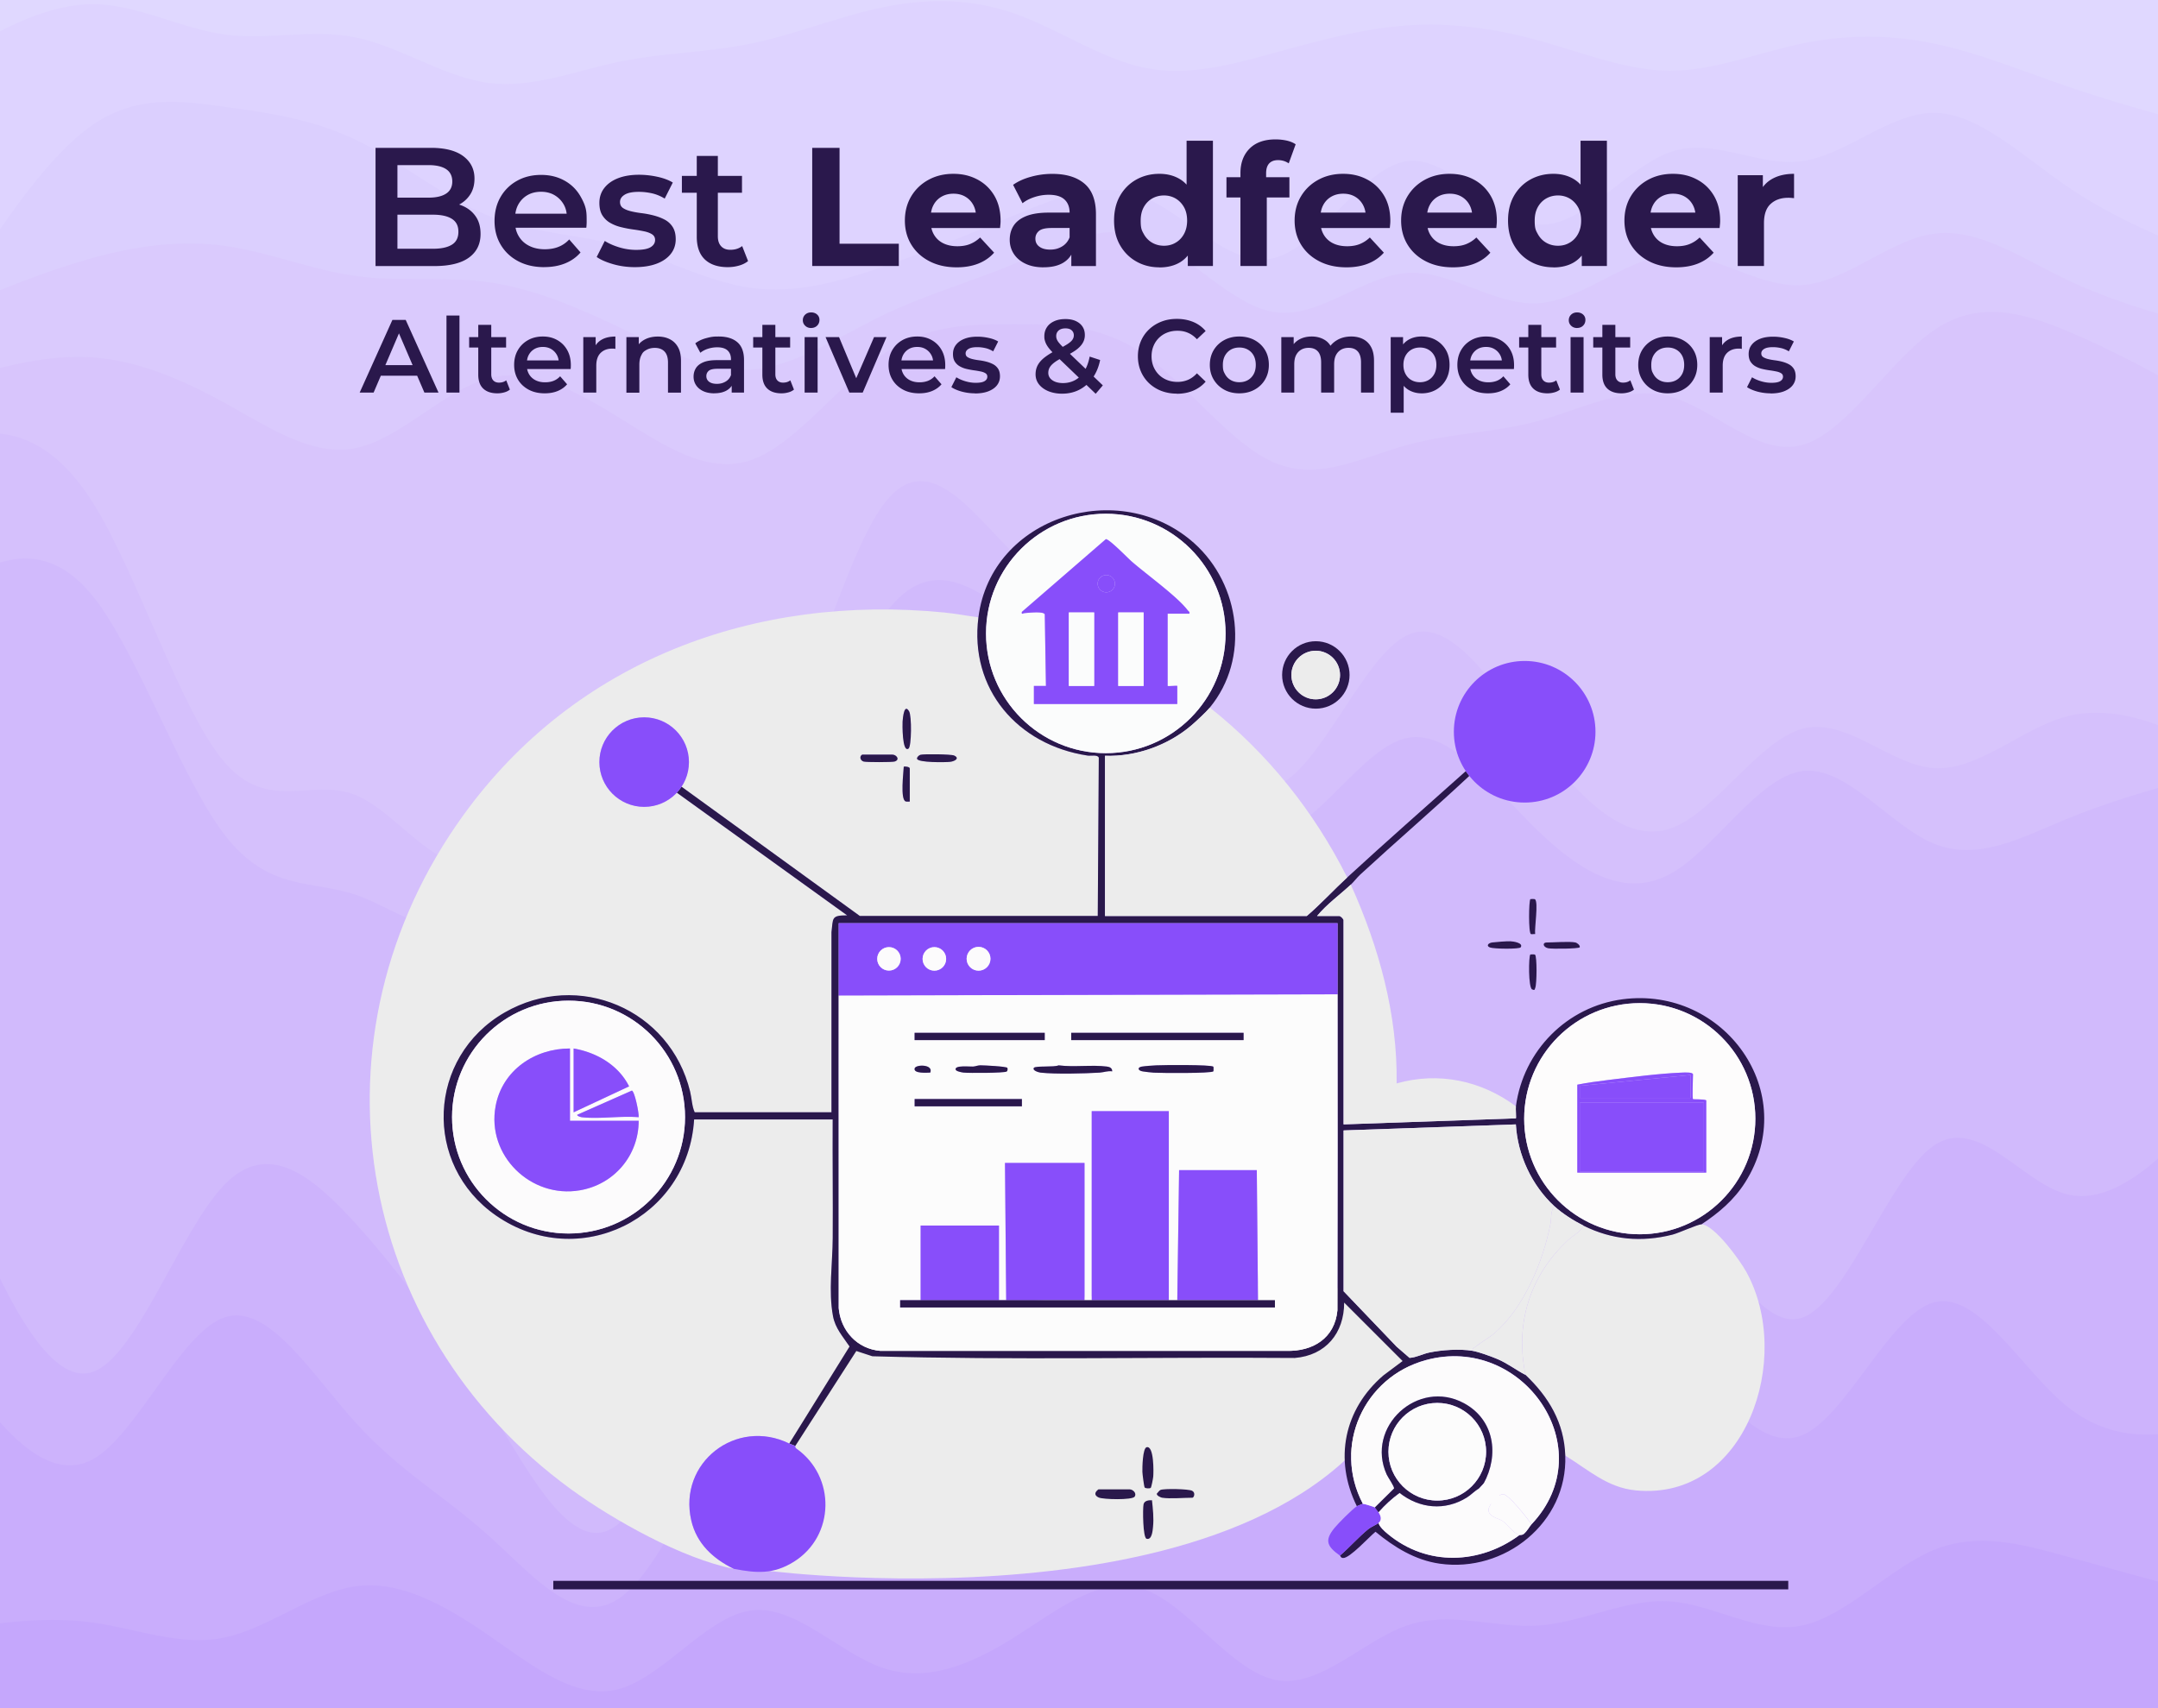 <svg xmlns="http://www.w3.org/2000/svg" viewBox="0 0 480 380"><rect x="0" y="0" width="480" height="380" fill="#333333" stroke="none"/><defs><style>.cls-1{fill:#fcfcfc}.cls-6{fill:#ececec;mix-blend-mode:multiply}.cls-8{fill:#884efa}.cls-11{fill:#2a184c}.cls-13{fill:#fbfcfc}.cls-17{fill:#fcfbfc}</style></defs><g style="isolation:isolate"><g id="Layer_1" data-name="Layer 1"><path d="m-8.66 13.02 4.86-2.69c4.92-2.69 14.64-8.06 24.43-8.06s19.51 5.37 29.29 6.72c9.78 1.34 19.51-1.34 29.29.67 9.78 2.02 19.51 8.73 29.29 10.08 9.78 1.34 19.51-2.69 29.29-4.7 9.78-2.02 19.51-2.02 29.29-4.03 9.78-2.02 19.51-6.05 29.29-8.06 9.78-2.02 19.51-2.02 29.18 1.34s19.29 10.08 28.96 12.09c9.67 2.02 19.4-.67 29.18-3.36s19.51-5.37 29.29-6.05c9.78-.67 19.51.67 29.29 3.36s19.51 6.72 29.29 6.72 19.51-4.03 29.29-6.05 19.51-2.02 29.29 0 19.51 6.05 29.29 9.4c9.78 3.36 19.51 6.05 24.42 7.39l4.86 1.34v-40.97H-8.66z" style="fill:#e0d8ff"/><path d="m-8.66 65.41 4.86-7.39c4.92-7.39 14.64-22.17 24.42-28.88 9.78-6.72 19.51-5.37 29.29-4.03S69.42 27.8 79.2 32.5s19.51 12.76 29.29 16.79 19.51 4.03 29.29 6.72 19.51 8.06 29.29 9.4 19.51-1.34 29.29-4.7 19.51-7.39 29.18-11.42 19.29-8.06 28.96-4.03 19.4 16.12 29.18 13.43 19.51-20.15 29.29-21.49 19.51 13.43 29.29 14.11c9.78.67 19.51-12.76 29.29-16.12s19.51 3.36 29.29 2.02 19.51-10.75 29.29-10.75 19.51 9.4 29.29 16.12 19.51 10.75 24.42 12.76l4.86 2.02V27.81l-4.86-1.34c-4.92-1.34-14.64-4.03-24.42-7.39s-19.51-7.39-29.29-9.4c-9.78-2.02-19.51-2.02-29.29 0s-19.51 6.05-29.29 6.05-19.51-4.03-29.29-6.72-19.51-4.03-29.29-3.36-19.51 3.36-29.29 6.05-19.51 5.37-29.18 3.36-19.29-8.73-28.96-12.09-19.4-3.36-29.18-1.34-19.51 6.05-29.29 8.06c-9.78 2.02-19.51 2.02-29.29 4.03-9.78 2.02-19.51 6.05-29.29 4.7-9.78-1.34-19.51-8.06-29.29-10.08s-19.51.67-29.29-.67C40.13 6.3 30.41.93 20.63.93S1.12 6.3-3.8 8.99l-4.86 2.69z" style="fill:#ded3ff"/><path d="m-8.66 69.44 4.86-2.02c4.92-2.02 14.64-6.05 24.42-8.73C30.4 56 40.13 54.66 49.91 56s19.51 5.37 29.29 6.72c9.78 1.34 19.51 0 29.29 1.34s19.51 5.37 29.29 10.08c9.78 4.7 19.51 10.08 29.29 9.4s19.51-7.39 29.29-12.09 19.51-7.39 29.18-11.42 19.29-9.4 28.96-6.05c9.67 3.36 19.4 15.45 29.18 16.79s19.51-8.06 29.29-8.73 19.51 7.39 29.29 6.72 19.51-10.08 29.29-10.75 19.51 7.39 29.29 6.72 19.51-10.08 29.29-11.42 19.51 5.37 29.29 10.08c9.78 4.7 19.51 7.39 24.42 8.73l4.86 1.34V56l-4.86-2.02c-4.92-2.02-14.64-6.05-24.42-12.76-9.78-6.72-19.51-16.12-29.29-16.12s-19.51 9.4-29.29 10.75c-9.78 1.34-19.51-5.37-29.29-2.02-9.78 3.36-19.51 16.79-29.29 16.12s-19.51-15.45-29.29-14.11-19.51 18.81-29.29 21.49-19.51-9.4-29.18-13.43-19.29 0-28.96 4.03-19.4 8.06-29.18 11.42-19.51 6.05-29.29 4.7-19.51-6.72-29.29-9.4c-9.78-2.69-19.51-2.69-29.29-6.72S88.98 35.84 79.2 31.14s-19.51-6.05-29.29-7.39-19.51-2.69-29.29 4.03C10.84 34.51 1.12 49.29-3.8 56.67l-4.86 7.39v5.37Z" style="fill:#dbcffe"/><path d="m-8.66 85.56 4.86-1.34c4.92-1.34 14.64-4.03 24.42-3.36s19.51 4.7 29.29 10.08c9.78 5.37 19.51 12.09 29.29 10.08 9.78-2.02 19.51-12.76 29.29-15.45s19.51 2.69 29.29 8.73c9.78 6.05 19.51 12.76 29.29 9.4s19.51-16.79 29.29-23.51 19.51-6.72 29.18-6.72 19.29 0 28.96 6.72 19.4 20.15 29.18 24.18 19.51-1.34 29.29-4.03 19.51-2.69 29.29-5.37c9.78-2.69 19.51-8.06 29.29-5.37s19.51 13.43 29.29 10.75 19.51-18.81 29.29-25.52c9.78-6.72 19.51-4.03 29.29 0s19.51 9.4 24.42 12.09l4.86 2.69V72.15l-4.86-1.34c-4.92-1.34-14.64-4.03-24.42-8.73S439.91 50.66 430.13 52s-19.51 10.75-29.29 11.42-19.51-7.39-29.29-6.72-19.51 10.08-29.29 10.75-19.51-7.39-29.29-6.72-19.51 10.08-29.29 8.73c-9.78-1.34-19.51-13.43-29.18-16.79s-19.29 2.02-28.96 6.05-19.4 6.72-29.18 11.42-19.51 11.42-29.29 12.09-19.51-4.7-29.29-9.4-19.51-8.73-29.29-10.08c-9.78-1.34-19.51 0-29.29-1.34s-19.51-5.37-29.29-6.72c-9.78-1.34-19.51 0-29.29 2.69S1.11 64.1-3.8 66.11l-4.86 2.02v17.46Z" style="fill:#dacafd"/><path d="M-8.66 97.65h4.86c4.92 0 14.64 0 24.42 15.45s19.51 46.35 29.29 57.76 19.51 3.36 29.29 7.39 19.51 20.15 29.29 14.11 19.51-34.26 29.29-34.93 19.51 26.2 29.29 18.81 19.51-49.03 29.29-62.47c9.78-13.43 19.51 1.34 29.18 10.75 9.67 9.4 19.29 13.43 28.96 24.85s19.4 30.23 29.18 26.87 19.51-28.88 29.29-33.58 19.51 11.42 29.29 24.18 19.51 22.17 29.29 18.81 19.51-19.48 29.29-22.17 19.51 8.06 29.29 8.73 19.51-8.73 29.29-11.42 19.51 1.34 24.42 3.36l4.86 2.02V88.26l-4.86-2.69c-4.92-2.69-14.64-8.06-24.42-12.09s-19.51-6.72-29.29 0S410.62 96.32 400.84 99c-9.78 2.69-19.51-8.06-29.29-10.75s-19.51 2.69-29.29 5.37-19.51 2.69-29.29 5.37c-9.78 2.69-19.51 8.06-29.29 4.03s-19.51-17.46-29.18-24.18-19.29-6.72-28.96-6.72-19.4 0-29.18 6.72-19.51 20.15-29.29 23.51-19.51-3.36-29.29-9.4c-9.78-6.05-19.51-11.42-29.29-8.73S88.98 97.65 79.2 99.67s-19.51-4.7-29.29-10.08-19.51-9.4-29.29-10.08c-9.78-.67-19.51 2.02-24.42 3.36l-4.86 1.34v13.43Z" style="fill:#d8c5fc"/><path d="m-8.66 129.89 4.86-2.02c4.92-2.02 14.64-6.05 24.42 6.05 9.78 12.09 19.51 40.3 29.29 53.06s19.51 10.08 29.29 13.43c9.78 3.36 19.51 12.76 29.29 2.69 9.78-10.08 19.51-39.63 29.29-39.63s19.51 29.55 29.29 26.87 19.51-37.61 29.29-51.72 19.51-7.39 29.18 0 19.29 15.45 28.96 26.2 19.4 24.18 29.18 22.17c9.78-2.02 19.51-19.48 29.29-21.49 9.78-2.02 19.51 11.42 29.29 20.82s19.51 14.78 29.29 9.4c9.78-5.37 19.51-21.49 29.29-22.84 9.78-1.34 19.51 12.09 29.29 16.12s19.51-1.34 29.29-5.37 19.51-6.72 24.42-8.06l4.86-1.34v-9.4l-4.86-2.02c-4.92-2.02-14.64-6.05-24.42-3.36s-19.51 12.09-29.29 11.42-19.51-11.42-29.29-8.73-19.51 18.81-29.29 22.17-19.51-6.05-29.29-18.81-19.51-28.88-29.29-24.18-19.51 30.23-29.29 33.58c-9.78 3.36-19.51-15.45-29.18-26.87s-19.29-15.45-28.96-24.85-19.4-24.18-29.18-10.75-19.51 55.08-29.29 62.47-19.51-19.48-29.29-18.81-19.51 28.88-29.29 34.93-19.51-10.08-29.29-14.11-19.51 4.03-29.29-7.39-19.51-42.32-29.29-57.76C10.84 96.31 1.11 96.31-3.8 96.31h-4.86z" style="fill:#d5c0fc"/><path d="m-8.66 266.91 4.86 10.75c4.92 10.75 14.64 32.24 24.42 28.88s19.51-31.57 29.29-41.64c9.78-10.08 19.51-2.02 29.29 8.73s19.51 24.18 29.29 40.3 19.51 34.93 29.29 26.2 19.51-45 29.29-65.82 19.51-26.2 29.29-29.55c9.78-3.36 19.51-4.7 29.18 2.69s19.29 23.51 28.96 31.57 19.4 8.06 29.18 3.36 19.51-14.11 29.29-19.48 19.51-6.72 29.29-7.39 19.51-.67 29.29 10.08 19.51 32.24 29.29 28.88 19.51-31.57 29.29-38.29 19.51 8.06 29.29 10.75 19.51-6.72 24.42-11.42l4.86-4.7V172.9l-4.86 1.34c-4.92 1.34-14.64 4.03-24.42 8.06s-19.51 9.4-29.29 5.37-19.51-17.46-29.29-16.12-19.51 17.46-29.29 22.84c-9.78 5.37-19.51 0-29.29-9.4s-19.51-22.84-29.29-20.82-19.51 19.48-29.29 21.49c-9.78 2.02-19.51-11.42-29.18-22.17s-19.29-18.81-28.96-26.2-19.4-14.11-29.18 0-19.51 49.03-29.29 51.72-19.51-26.87-29.29-26.87-19.51 29.55-29.29 39.63-19.51.67-29.29-2.69-19.51-.67-29.29-13.43-19.51-40.97-29.29-53.06-19.51-8.06-24.42-6.05l-4.86 2.02v138.36Z" style="fill:#d1bafc"/><path d="m-8.66 307.21 4.86 6.05c4.92 6.05 14.64 18.14 24.42 12.76 9.78-5.37 19.51-28.21 29.29-31.57s19.51 12.76 29.29 23.51 19.51 16.12 29.29 24.85 19.51 20.82 29.29 14.11c9.78-6.72 19.51-32.24 29.29-48.36s19.51-22.84 29.29-28.21 19.51-9.4 29.18 0 19.29 32.24 28.96 38.29 19.4-4.7 29.18-11.42 19.51-9.4 29.29-14.78c9.78-5.37 19.51-13.43 29.29-13.43s19.51 8.06 29.29 19.48 19.51 26.2 29.29 22.17 19.51-26.87 29.29-29.55 19.51 14.78 29.29 22.84 19.51 6.72 24.42 6.05l4.86-.67v-69.85l-4.86 4.7c-4.92 4.7-14.64 14.11-24.42 11.42s-19.51-17.46-29.29-10.75c-9.78 6.72-19.51 34.93-29.29 38.29s-19.51-18.14-29.29-28.88c-9.78-10.75-19.51-10.75-29.29-10.08s-19.51 2.02-29.29 7.39-19.51 14.78-29.29 19.48-19.51 4.7-29.18-3.36-19.29-24.18-28.96-31.57-19.4-6.05-29.18-2.69-19.51 8.73-29.29 29.55-19.51 57.09-29.29 65.82-19.51-10.08-29.29-26.2-19.51-29.55-29.29-40.3-19.51-18.81-29.29-8.73-19.51 38.29-29.29 41.64c-9.78 3.36-19.51-18.14-24.42-28.88l-4.86-10.75v41.64Z" style="fill:#cdb3fc"/><path d="m-8.66 363.63 4.86-.67c4.92-.67 14.64-2.02 24.42-.67 9.78 1.34 19.51 5.37 29.29 3.36s19.51-10.08 29.29-11.42 19.51 4.03 29.29 10.75 19.51 14.78 29.29 12.09 19.51-16.12 29.29-17.46 19.51 9.4 29.29 12.76 19.51-.67 29.18-6.72 19.29-14.11 28.96-10.75 19.4 18.14 29.18 20.15c9.78 2.02 19.51-8.73 29.29-12.09s19.51.67 29.29 0 19.51-6.05 29.29-5.37c9.78.67 19.51 7.39 29.29 5.37s19.51-12.76 29.29-16.79 19.51-1.34 29.29 1.34 19.51 5.37 24.42 6.72l4.86 1.34v-37.61l-4.86.67c-4.92.67-14.64 2.02-24.42-6.05-9.78-8.06-19.51-25.52-29.29-22.84s-19.51 25.52-29.29 29.55-19.51-10.75-29.29-22.17-19.51-19.48-29.29-19.48-19.51 8.06-29.29 13.43-19.51 8.06-29.29 14.78-19.51 17.46-29.18 11.42-19.29-28.88-28.96-38.29c-9.67-9.4-19.4-5.37-29.18 0s-19.51 12.09-29.29 28.21-19.51 41.64-29.29 48.36-19.51-5.37-29.29-14.11c-9.78-8.73-19.51-14.11-29.29-24.85-9.78-10.75-19.51-26.87-29.29-23.51s-19.51 26.2-29.29 31.57-19.51-6.72-24.42-12.76l-4.86-6.05v57.76Z" style="fill:#c9adfc"/><path d="M-8.66 391.84h497.32v-37.61l-4.86-1.34c-4.92-1.34-14.64-4.03-24.42-6.72s-19.51-5.37-29.29-1.34-19.51 14.78-29.29 16.79c-9.78 2.02-19.51-4.7-29.29-5.37s-19.51 4.7-29.29 5.37-19.51-3.36-29.29 0-19.51 14.11-29.29 12.09-19.51-16.79-29.18-20.15-19.29 4.7-28.96 10.75-19.4 10.08-29.18 6.72-19.51-14.11-29.29-12.76c-9.78 1.34-19.51 14.78-29.29 17.46-9.78 2.69-19.51-5.37-29.29-12.09s-19.51-12.09-29.29-10.75-19.51 9.4-29.29 11.42-19.51-2.02-29.29-3.36-19.51 0-24.42.67l-4.86.67v29.55Z" style="fill:#c5a7fc"/><path d="M171.36 349.5s119.29 15.04 142.08-45.56l-18.01-19.64s-96.29 7.54-100.38 7.54-21.34 33.19-21.34 33.19l-2.35 24.46Z" class="cls-6"/><path d="M217.64 137.32c-2.04 16.01 8.73 28.43 24.29 30.78.73.11 2.24-.25 2.48.47l-.23 35.2h-52.93l-39.65-28.75c2.94-4.45 1.85-10.43-2.48-13.56s-10.35-2.29-13.66 1.9-2.73 10.24 1.32 13.72c4.04 3.48 10.12 3.16 13.77-.73l37.88 27.29c-3.6 0-3.1.63-3.48 3.75v40.06h-30.42c-.61-1.29-.66-3.09-1.02-4.61-4.44-18.32-24.87-27.04-41.27-17.58-17.19 9.91-18.26 33.86-1.88 45.18 18.36 12.7 42.69.62 44.04-21.39h30.82c-.05 8.8.07 17.6.01 26.41-.03 5.59-.98 11.78.06 17.34.51 2.75 2.2 4.53 3.68 6.76l-13.4 21.58c-11.79-5.81-24.77 4.25-21.8 17.11 1.19 5.14 4.88 8.54 9.47 10.76-11.43-2.23-26.83-10.86-36.27-17.73-48.5-35.35-59.27-101.04-23.87-149.98 24.95-34.5 64.92-49.17 106.91-45.04 2.55.25 5.1.75 7.64 1.07Zm-15.55 29.21c.66-.47.73-7.26.12-8.29-1.09-1.84-1.38 1.37-1.45 2.26-.04.51-.11 7.06 1.33 6.03m-10.31 1.34c-.71.43-.4 1.34.32 1.55.56.16 6.31.16 6.86 0 1.32-.4.45-1.55-.48-1.55zm12.92.05c-.3.09-.8.54-.73.88.21.89 6.33.8 7.37.68s2.22-.81.86-1.41c-.64-.29-6.78-.37-7.51-.15Zm-2.34 10.4v-7.37c0-.35-.99-.49-1.34-.4-.05 1.31-.82 7.31.43 7.74.27.09.62 0 .91.03M378.45 272.37c2.9.13 8.57 8.02 9.96 10.54 10.56 19.07.04 51.01-24.54 48.65-6.37-.61-10.56-4.59-15.71-7.74-.26-7.33-3.68-13.04-8.84-17.95-2.4-11.51 1.03-22.28 9.64-30.15 1.02-.93 2.75-1.76 3.22-3.08 6.35 3.18 12.93 3.76 19.84 2.01 1.38-.35 5.65-2.32 6.43-2.28" class="cls-6"/><path d="M269.1 157.42c-.82 1-3.12 3.13-4.16 4.01-5.22 4.42-12.29 6.94-19.16 6.71v35.64h44.89c3.13-2.69 5.96-5.8 8.98-8.57 8.65-7.96 17.51-15.73 26.38-23.66.25.37.51.73.78 1.07-8.01 7.48-16.24 14.56-24.22 21.91-.76.7-1.44 1.63-2.14 2.28-2.49 2.31-5.33 4.33-7.5 6.97h4.96c.28 0 .94.66.94.94v45.42l38.33-1.34c.09-.09-.07-2.18 0-2.68 1.66-12.39 11.36-22.19 23.75-23.82 22.56-2.96 39.78 20.8 27.28 40.68-2.51 3.99-5.88 6.82-9.76 9.4-.78-.04-5.05 1.93-6.43 2.28-6.91 1.75-13.49 1.16-19.84-2.01-2.15-1.08-4.66-2.66-6.43-4.29-5.02-4.62-8.19-11.4-8.58-18.22l-38.32 1.34v35.77l11.79 12.33 2.88 2.5c1.51-.09 2.87-.86 4.35-1.18 2.83-.6 6.82-.87 9.66-.39 1.4.23 4.17 1.25 5.54 1.83 2.23.94 4.12 2.43 6.25 3.53 5.17 4.92 8.59 10.63 8.84 17.95.52 14.93-13.52 26.11-27.93 24.04-5.47-.78-10.11-3.66-14.28-7.1-1.33 1.06-5.76 5.96-7.23 5.84-.55-.05-.53-.45-.67-.55 2.17-1.87 4.08-4.08 6.3-5.89.65-.52 1.86-1 2.27-1.35.26.88 1.32 1.82 2.02 2.4 8.83 7.36 20.59 6.75 29.34.28.07-.05.59.04.94-.25.84-.71 1.25-1.64 1.74-2.16 15.88-16.8-1.92-42.43-23.52-36.51-13.81 3.78-20.75 19.15-14 31.96-.07 0-1.28.5-1.34.54-5.16-10.39-2.84-21.59 5.89-29.08l4.29-3.21-13-13c0 6.81-4.1 11.76-10.99 12.32-31.3-.24-62.7.51-93.95-.38l-3.57-1.17-13.57 21.12c-.1-.06-.91-.33-1.34-.54l13.4-21.58c-1.48-2.23-3.16-4.01-3.68-6.76-1.04-5.56-.09-11.75-.06-17.34.06-8.8-.06-17.61-.01-26.41h-30.82c-1.35 22.01-25.68 34.09-44.04 21.39-16.38-11.33-15.31-35.27 1.88-45.18 16.4-9.46 36.83-.74 41.27 17.58.37 1.51.41 3.31 1.02 4.61h30.42v-40.06c.39-3.12-.11-3.76 3.48-3.75l-37.88-27.29c.39-.41.74-.86 1.05-1.33l39.65 28.75h52.93l.23-35.2c-.24-.73-1.75-.36-2.48-.47-15.56-2.36-26.33-14.77-24.29-30.78 2.86-22.47 31.39-31.31 47.98-16.48 10.3 9.21 12.48 25.66 3.48 36.58Zm3.5-16.5c0-14.71-11.93-26.63-26.64-26.63s-26.64 11.92-26.64 26.63 11.93 26.63 26.64 26.63 26.64-11.92 26.64-26.63m-86.05 80.54c-.04 23.18.04 46.36 0 69.55.43 5.06 4.12 9.07 9.25 9.51h90.34c5.9.15 10.76-2.83 11.34-9.02.04-23.43.07-46.87.03-70.31v-15.81H186.55zm-34.18 27.05c0-14.31-11.6-25.9-25.91-25.9s-25.91 11.6-25.91 25.9 11.6 25.9 25.91 25.9 25.91-11.6 25.91-25.9m238.07.36c0-14.2-11.51-25.71-25.71-25.71s-25.71 11.51-25.71 25.71 11.51 25.71 25.71 25.71 25.71-11.51 25.71-25.71" class="cls-11"/><path d="M299.65 195.2c-3.01 2.77-5.85 5.89-8.98 8.57h-44.89v-35.64c6.86.23 13.94-2.28 19.16-6.71 1.05-.89 3.34-3.02 4.16-4.01 12.91 10.24 23.15 23.06 30.55 37.78Z" class="cls-6"/><circle cx="339.13" cy="162.79" r="15.75" class="cls-8"/><path d="M175.56 321.14c.43.21 1.24.48 1.34.54.02.01-.05.36.19.53 8.87 6.22 8.67 19.51-.54 25.24-4.54 2.82-8.31 2.53-13.32 1.56-4.6-2.22-8.29-5.62-9.47-10.76-2.97-12.86 10.01-22.91 21.8-17.11" class="cls-8"/><path d="M300.46 196.81c6.25 13.85 10.42 28.87 10.19 44.21 9.34-2.65 18.83-.63 26.53 5.09-.07.5.1 2.59 0 2.68l-38.33 1.34v-45.42c0-.28-.66-.94-.94-.94h-4.96c2.18-2.63 5.01-4.66 7.5-6.97Z" class="cls-6"/><path d="M123.07 351.68h274.69v1.9H123.07zM300.18 150.15c0 4.14-3.36 7.5-7.5 7.5s-7.5-3.36-7.5-7.5 3.36-7.5 7.5-7.5 7.5 3.36 7.5 7.5m-2.12.02c0-2.99-2.42-5.4-5.41-5.4s-5.41 2.42-5.41 5.4 2.42 5.4 5.41 5.4 5.41-2.42 5.41-5.4" class="cls-11"/><path d="M305.82 335.35c.05.05.76 1.01.8 1.07.51.8.85 1.69 0 2.41-.41.35-1.63.82-2.27 1.35-2.23 1.81-4.13 4.02-6.3 5.89-2.89-2.05-3.51-3.37-1.21-6.17.85-1.04 3.93-4.14 4.96-4.82.06-.04 1.27-.53 1.34-.54.25-.02 2.56.69 2.68.8Z" class="cls-8"/><path d="M255.93 331.02c-.21.13-1.14.14-1.33-.12-.13-.17-.49-2.98-.5-3.46-.03-.89.05-5.29.95-5.49 1.66-.38 1.55 5.58 1.46 6.56-.03.39-.42 2.42-.57 2.51ZM244.31 331.33h6.97c.68 0 1.64.85 1.09 1.63s-6.99.63-7.99.18c-1.06-.48-.9-1.19-.07-1.8ZM256.23 333.74c.21 1.98.44 4 .23 6-.08.78-.24 2.92-1.43 2.58-.83-.24-.87-6.62-.68-7.63.16-.86 1.17-.98 1.88-.94ZM258.51 333.2c-.29-.05-1.31-.48-1.2-.93.25-.22.53-.69.81-.81.79-.34 6.24-.23 7.04.18.84.44.39 1.55.06 1.55-1.85 0-5.06.28-6.7 0ZM341.43 212.38c.47.38.41 6.51.06 7.36-.16.39-.07.65-.7.37-.87-.38-.79-7.38-.4-7.77.04-.04.94-.05 1.03.03ZM341.43 200.06c.8.65-.15 6.46.03 7.74-.28-.05-.71.08-.93 0-.58-.18-.49-7.44-.13-7.78.04-.04.94-.05 1.03.03ZM350.44 209.67c.29.06 1.08.6.94 1.07-.33.34-6.25.39-7.04.21-1.15-.26-1.31-1.28-.33-1.28 1.64 0 5.06-.29 6.43 0M338.25 210.74c-.28.44-6.03.37-6.86.03-.93-.38-.28-1.02.55-1.11 1.01-.11 3.06-.29 4.02-.26.58.02 2.94.34 2.29 1.34" class="cls-11"/><circle cx="143.28" cy="169.54" r="9.96" class="cls-8"/><path d="M202.09 166.53c-1.45 1.04-1.37-5.52-1.33-6.03.07-.89.36-4.1 1.45-2.26.61 1.03.54 7.81-.12 8.29M204.7 167.92c.74-.22 6.88-.14 7.51.15 1.35.61.15 1.29-.86 1.41s-7.17.21-7.37-.68c-.08-.34.42-.79.73-.88ZM191.78 167.87h6.7c.93 0 1.8 1.16.48 1.55-.55.16-6.3.17-6.86 0-.73-.21-1.03-1.13-.32-1.55M202.36 178.32c-.29-.02-.64.06-.91-.03-1.25-.43-.48-6.43-.43-7.74.35-.09 1.34.05 1.34.4z" class="cls-11"/><path d="M352.18 272.64c-.47 1.32-2.2 2.14-3.22 3.08-8.62 7.87-12.05 18.64-9.64 30.15-2.13-1.1-4.02-2.59-6.25-3.53-1.38-.58-4.15-1.59-5.54-1.83-.04-.61.42-.69.77-.98 1.29-1.05 2.79-1.83 4.06-2.91 6.61-5.63 10.93-16.07 12.52-24.46.22-1.19-.02-2.85.88-3.81 1.77 1.63 4.28 3.21 6.43 4.29Z" class="cls-6"/><path d="M297.51 221.19c.04 23.43 0 46.87-.03 70.31-.58 6.19-5.44 9.17-11.34 9.02H195.8c-5.13-.45-8.82-4.46-9.25-9.52.04-23.18-.03-46.37 0-69.55l110.96-.27Zm-94.08 8.57v1.62h28.95v-1.62zm34.84 0v1.62h38.34v-1.62zm-31.35 8.85c.74-1.89-3.27-1.85-3.48-.93-.28 1.22 2.82.95 3.48.93m17.14-1.05c-.2-.33-5.23-.57-6.03-.57-.57 0-1.07.24-1.6.28-.7.05-4.12-.36-3.88.67.09.39 1.34.63 1.74.67 1.14.13 9.15.11 9.62-.24.24-.18.24-.66.14-.81Zm23.33.78c.03-.76-.55-1-1.19-1.08-3.17-.42-7.43.17-10.74-.27-.91.45-5.14.07-5.48.55-.44.61 1.1 1.03 1.47 1.07 3.27.38 9.74.22 13.15 0 .93-.06 1.84-.44 2.8-.28Zm22.5-1.05c-.43-.47-11.21-.38-12.72-.3-.83.04-2.46.15-3.2.28-1.03.17-.9.91.26 1.08.71.1 1.7.23 2.41.27 1.56.09 12.82.19 13.26-.3.05-.06.05-.98 0-1.04Zm-66.45 7.2v1.63h23.86v-1.63zm39.39 44.75h-42.62v1.63h83.36v-1.63h-42.35v-30.53h-17.69l.27 30.53h-1.61v-16.6h-17.42v16.6h75.04l-.27-28.93h-17.29l-.4 28.93h-1.88v-42.06h-17.15v42.06Z" class="cls-1"/><path d="M327.53 300.51c-2.84-.47-6.83-.21-9.66.39-1.49.32-2.84 1.09-4.35 1.18l-2.88-2.5-11.79-12.33v-35.77l38.32-1.34c.39 6.82 3.56 13.6 8.58 18.22-.9.97-.65 2.62-.88 3.81-1.59 8.39-5.9 18.83-12.52 24.46-1.27 1.08-2.78 1.85-4.06 2.91-.35.29-.81.37-.77.98Z" class="cls-6"/><path d="M186.55 221.46v-16.08h110.96v15.81zm13.78-8.15c0-1.44-1.17-2.61-2.61-2.61s-2.61 1.17-2.61 2.61 1.17 2.61 2.61 2.61 2.61-1.17 2.61-2.61m10.12.01c0-1.45-1.17-2.62-2.62-2.62s-2.62 1.17-2.62 2.62 1.17 2.62 2.62 2.62 2.62-1.17 2.62-2.62m9.85-.03c0-1.46-1.19-2.65-2.65-2.65s-2.65 1.19-2.65 2.65 1.19 2.65 2.65 2.65 2.65-1.19 2.65-2.65" class="cls-8"/><path d="M390.44 248.87c0 14.2-11.51 25.71-25.71 25.71s-25.71-11.51-25.71-25.71 11.51-25.71 25.71-25.71 25.71 11.51 25.71 25.71m-13.87-4.36c-.2-.19 0-4.71 0-5.49 0-.56-2.06-.42-2.54-.4-5.05.19-11.23 1.02-16.32 1.64-2.29.28-4.61.59-6.87 1.04v19.56h28.68v-16.08c-.54-.31-2.84-.16-2.95-.27" style="fill:#fdfcfc"/><path d="M152.37 248.51c0 14.31-11.6 25.9-25.91 25.9s-25.91-11.6-25.91-25.9 11.6-25.9 25.91-25.9 25.91 11.6 25.91 25.9m-25.59-15.26c-7.85-.02-15.06 4.85-16.54 12.81-2.05 11.01 7.85 20.62 18.75 18.74 7.6-1.31 13.08-7.74 13.07-15.47h-15.28zm.81 0v14.2l12.34-5.77c-2.36-4.73-7.21-7.55-12.34-8.43m1.74 15.28c3.95.45 8.69-.33 12.73 0 .11-.84-.9-5.79-1.51-5.92l-12.15 5.38c-.1.28.83.52.94.53Z" class="cls-17"/><path d="M272.6 140.92c0 14.71-11.93 26.63-26.64 26.63s-26.64-11.92-26.64-26.63 11.93-26.63 26.64-26.63 26.64 11.92 26.64 26.63m-8.06-4.4c.12-.47-.2-.54-.4-.81-2.33-3.07-9.23-8.01-12.47-10.85-.82-.71-5-5.03-5.71-4.93l-18.68 16.18c-.09.67.19.32.55.28.72-.07 4.38-.48 4.55.29l.26 15.9h-2.68v4.02h31.89v-4.02c0-.11-2.14.11-2.14 0V136.5h4.82Z" class="cls-13"/><path d="M340.66 339.1c-.89-1.3-5.02-6.61-6.32-6.71-.23-.02-1.28.42-1.45.55l-2.91-2.85c3.55-6.43 2.42-14.26-4.33-17.92-10.27-5.57-21.99 5.28-17.2 15.86.32.71 1.73 2.69 1.63 3.11l-4.26 4.21c-.12-.11-2.43-.83-2.68-.8-6.75-12.81.19-28.18 14-31.96 21.6-5.91 39.4 19.71 23.52 36.51" class="cls-17"/><path d="M332.08 333.74c-.13.16-.93 1.67-.97 1.86-.3 1.76 2.1 2.15 2.99 2.68 1.09.66 2.4 2.77 3.88 3.22-8.75 6.47-20.51 7.09-29.34-.28-.7-.58-1.76-1.52-2.02-2.4.85-.72.51-1.62 0-2.41 1.39-1.6 2.98-3.04 4.69-4.3 4.46 3.5 10.08 4.05 14.96 1.03 1.03-.64 1.71-1.47 2.74-2.03 1.08.81 1.78 2.1 3.08 2.61Z" class="cls-17"/><path d="M340.66 339.1c-.49.52-.9 1.45-1.74 2.16-.35.29-.87.2-.94.25-1.48-.46-2.79-2.56-3.88-3.22-.88-.53-3.28-.93-2.99-2.68.03-.2.84-1.71.97-1.86.04-.05.75-.77.8-.8.18-.13 1.23-.56 1.45-.55 1.29.1 5.43 5.41 6.32 6.71Z" class="cls-17"/><circle cx="292.65" cy="150.17" r="5.41" class="cls-6"/><path d="M329 331.12c-1.03.56-1.71 1.39-2.74 2.03-4.87 3.02-10.5 2.47-14.96-1.03-1.72 1.26-3.3 2.7-4.69 4.3-.04-.07-.75-1.02-.8-1.07l4.26-4.21c.11-.42-1.3-2.41-1.63-3.11-4.79-10.58 6.93-21.43 17.2-15.86 6.75 3.66 7.88 11.49 4.33 17.92 0 0-.46.51-.98 1.04Zm1.55-8.16c0-6-4.86-10.86-10.86-10.86s-10.86 4.86-10.86 10.86 4.86 10.86 10.86 10.86 10.86-4.86 10.86-10.86" class="cls-11"/><path d="M242.83 247.19h17.15v42.06h-17.15zM223.81 289.24l-.27-30.53h17.69v30.53zM261.86 289.24l.41-28.92h17.28l.27 28.92zM204.78 272.64h17.42v16.6h-17.42z" class="cls-8"/><path d="M200.22 289.24h83.36v1.63h-83.36zM238.27 229.76h38.34v1.62h-38.34zM203.43 229.76h28.95v1.62h-28.95zM203.44 244.49h23.86v1.63h-23.86zM269.89 237.29c.05.06.05.98 0 1.04-.45.49-11.7.39-13.26.3-.7-.04-1.69-.17-2.41-.27-1.16-.17-1.29-.9-.26-1.08.74-.13 2.38-.23 3.2-.28 1.51-.08 12.3-.18 12.72.3ZM247.39 238.34c-.96-.16-1.87.22-2.8.28-3.41.21-9.88.37-13.15 0-.36-.04-1.9-.46-1.47-1.07.34-.48 4.57-.1 5.48-.55 3.31.44 7.58-.15 10.74.27.64.08 1.22.33 1.19 1.08ZM224.06 237.56c.09.15.1.63-.14.81-.47.35-8.49.37-9.62.24-.41-.05-1.65-.28-1.74-.67-.24-1.03 3.18-.62 3.88-.67.53-.03 1.03-.27 1.6-.28.8 0 5.82.24 6.03.57ZM206.92 238.61c-.66.02-3.77.28-3.48-.93.21-.91 4.23-.96 3.48.93" class="cls-11"/><circle cx="217.66" cy="213.29" r="2.65" class="cls-17"/><circle cx="207.83" cy="213.32" r="2.62" class="cls-17"/><circle cx="197.73" cy="213.31" r="2.61" class="cls-17"/><path d="M376.57 244.51c.11.1 2.41-.04 2.95.27v16.08h-28.68V241.3c2.26-.45 4.58-.76 6.87-1.04 5.09-.62 11.27-1.44 16.32-1.64.49-.02 2.54-.16 2.54.4 0 .78-.2 5.3 0 5.49m-.53-5.36-24.66 2.41v2.68h24.66zm-24.66 6.16v15.29h27.61v-15.29zM126.78 233.25v16.08h15.28c.01 7.73-5.47 14.17-13.07 15.47-10.9 1.88-20.8-7.74-18.75-18.74 1.48-7.96 8.68-12.83 16.54-12.81" class="cls-8"/><path d="M127.59 233.25c5.12.88 9.98 3.7 12.34 8.43l-12.34 5.77zM129.33 248.53c-.11-.01-1.04-.25-.94-.53l12.15-5.38c.62.13 1.63 5.07 1.51 5.92-4.04-.33-8.78.45-12.73 0ZM264.54 136.52h-4.82v16.08c0 .11 2.14-.11 2.14 0v4.02h-31.89v-4.02h2.68l-.26-15.9c-.17-.78-3.84-.36-4.55-.29-.36.04-.64.39-.55-.28l18.68-16.18c.71-.1 4.89 4.21 5.71 4.93 3.24 2.84 10.14 7.78 12.47 10.85.2.27.52.34.4.81Zm-16.55-6.67a1.92 1.92 0 1 0-3.841.001 1.92 1.92 0 0 0 3.841-.001m-4.62 6.4h-5.63v16.35h5.63zm11 0h-5.64v16.35h5.64z" class="cls-8"/><circle cx="319.69" cy="322.96" r="10.86" class="cls-1"/><path d="M351.38 245.31h27.61v15.29h-27.61zM376.04 239.15v5.09h-24.66v-2.68z" class="cls-8"/><path d="M237.74 136.25h5.63v16.35h-5.63zM248.73 136.25h5.64v16.35h-5.64z" class="cls-13"/><circle cx="246.07" cy="129.85" r="1.92" class="cls-8"/><path d="M333.54 331.48c1 .96-1.96 3.15-1.96 3.15l-3.21-1.94.64-1.57 1.11-1.21 3.42 1.56Z" class="cls-17"/><path d="M83.53 59.17V32.89h12.32c3.15 0 5.56.62 7.21 1.86s2.48 2.9 2.48 4.98c0 1.4-.33 2.6-.98 3.58-.65.99-1.52 1.75-2.61 2.29s-2.27.81-3.55.81l.68-1.35c1.48 0 2.8.27 3.98.81s2.11 1.32 2.8 2.35 1.03 2.3 1.03 3.83c0 2.25-.86 4-2.59 5.26-1.73 1.25-4.29 1.88-7.7 1.88H83.53Zm4.88-3.83h7.88c1.83 0 3.23-.3 4.21-.9s1.46-1.56 1.46-2.89-.49-2.26-1.46-2.87-2.38-.92-4.21-.92h-8.26v-3.79h7.28c1.7 0 3.01-.3 3.92-.9s1.37-1.5 1.37-2.7-.46-2.14-1.37-2.74-2.22-.9-3.92-.9H88.4v18.62ZM121.08 59.43c-2.23 0-4.17-.44-5.84-1.33s-2.95-2.11-3.87-3.66-1.37-3.32-1.37-5.29.44-3.77 1.33-5.31a9.5 9.5 0 0 1 3.68-3.62c1.56-.88 3.35-1.31 5.35-1.31s3.69.43 5.22 1.28q2.295 1.275 3.6 3.6c1.305 2.325 1.31 3.38 1.31 5.48 0 .2 0 .43-.02.68-.01.25-.03.49-.06.71H113.7v-3.12h14.23l-1.84.98c.02-1.15-.21-2.17-.71-3.04s-1.18-1.56-2.05-2.07c-.86-.5-1.86-.75-2.99-.75s-2.16.25-3.02.75-1.54 1.2-2.03 2.08c-.49.89-.73 1.93-.73 3.13v.75c0 1.2.27 2.27.83 3.19.55.93 1.33 1.64 2.33 2.14s2.15.75 3.45.75c1.13 0 2.14-.17 3.04-.53q1.35-.525 2.4-1.65l2.52 2.89c-.9 1.05-2.03 1.86-3.4 2.42s-2.92.84-4.67.84ZM141.2 59.43c-1.68 0-3.29-.22-4.82-.66s-2.76-.97-3.66-1.6l1.8-3.57c.9.58 1.98 1.05 3.23 1.43s2.5.56 3.75.56q2.22 0 3.21-.6c.66-.4 1-.94 1-1.61 0-.55-.23-.97-.68-1.26s-1.04-.51-1.76-.66c-.73-.15-1.53-.29-2.42-.41q-1.335-.18-2.67-.51a9.1 9.1 0 0 1-2.42-.94c-.73-.41-1.31-.97-1.76-1.67s-.68-1.63-.68-2.78c0-1.28.36-2.38 1.09-3.32s1.75-1.67 3.06-2.18 2.87-.77 4.67-.77c1.35 0 2.71.15 4.09.45s2.52.73 3.42 1.28l-1.8 3.57c-.95-.58-1.91-.97-2.87-1.18s-1.92-.32-2.87-.32c-1.43 0-2.48.21-3.17.64s-1.03.96-1.03 1.62c0 .6.23 1.05.68 1.35s1.04.54 1.76.71c.73.18 1.53.32 2.42.43s1.77.28 2.65.51 1.68.53 2.42.92 1.33.93 1.78 1.63.68 1.61.68 2.74q0 1.875-1.11 3.27c-.74.93-1.78 1.65-3.13 2.16s-2.97.77-4.84.77ZM151.67 42.88v-3.75h13.37v3.75zm10.22 16.55c-2.2 0-3.9-.57-5.11-1.71-1.2-1.14-1.8-2.82-1.8-5.05V34.69h4.69v17.87c0 .95.24 1.69.73 2.22s1.17.79 2.05.79c1.05 0 1.93-.28 2.63-.83l1.31 3.34c-.55.45-1.23.79-2.03 1.01-.8.23-1.63.34-2.48.34ZM180.66 59.17V32.89h6.08v21.33h13.18v4.96h-19.26ZM212.8 59.47q-3.45 0-6.06-1.35c-1.74-.9-3.08-2.13-4.04-3.7-.95-1.56-1.43-3.35-1.43-5.35s.47-3.82 1.41-5.39 2.22-2.79 3.85-3.68 3.47-1.33 5.52-1.33 3.76.42 5.35 1.26 2.85 2.04 3.77 3.6 1.39 3.44 1.39 5.61c0 .22-.01.48-.04.77s-.05.56-.08.81h-16.41V47.3h13.33l-2.25 1.01c0-1.05-.21-1.96-.64-2.74a4.67 4.67 0 0 0-1.76-1.82c-.75-.44-1.63-.66-2.63-.66s-1.88.22-2.65.66a4.57 4.57 0 0 0-1.78 1.84c-.43.79-.64 1.72-.64 2.8v.9c0 1.1.24 2.07.73 2.91q.735 1.26 2.07 1.92c.89.44 1.93.66 3.13.66 1.08 0 2.02-.16 2.83-.49s1.56-.81 2.23-1.46l3.12 3.38c-.93 1.05-2.09 1.86-3.49 2.42s-3.02.84-4.84.84ZM232.13 59.47q-2.37 0-4.05-.81c-1.13-.54-1.99-1.27-2.59-2.2s-.9-1.96-.9-3.12.29-2.25.88-3.15 1.52-1.61 2.8-2.12 2.94-.77 4.99-.77h5.37v3.42h-4.73c-1.38 0-2.32.23-2.83.68s-.77 1.01-.77 1.69c0 .75.29 1.35.88 1.78.59.44 1.4.66 2.42.66s1.85-.23 2.63-.7c.78-.46 1.34-1.14 1.69-2.05l.9 2.7c-.43 1.3-1.2 2.29-2.33 2.97s-2.58 1.01-4.36 1.01Zm6.16-.3v-3.94l-.38-.86v-7.06c0-1.25-.38-2.23-1.14-2.93q-1.14-1.05-3.51-1.05c-1.08 0-2.13.17-3.17.51s-1.92.79-2.65 1.37l-2.1-4.09c1.1-.78 2.43-1.38 3.98-1.8 1.55-.43 3.13-.64 4.73-.64 3.08 0 5.47.73 7.17 2.18s2.55 3.72 2.55 6.8v11.53h-5.48ZM257.89 59.47c-1.9 0-3.62-.43-5.14-1.3-1.53-.86-2.73-2.07-3.62-3.62s-1.33-3.38-1.33-5.48.44-3.97 1.33-5.52 2.1-2.75 3.62-3.6c1.53-.85 3.24-1.28 5.14-1.28 1.7 0 3.19.38 4.47 1.13s2.26 1.89 2.97 3.42c.7 1.53 1.05 3.48 1.05 5.86s-.34 4.3-1.01 5.84c-.68 1.54-1.65 2.68-2.91 3.44-1.26.75-2.79 1.13-4.56 1.13Zm1.01-4.8c.95 0 1.82-.22 2.59-.68.78-.45 1.4-1.09 1.86-1.93s.7-1.83.7-2.98-.23-2.18-.7-3-1.08-1.46-1.86-1.92c-.78-.45-1.64-.68-2.59-.68s-1.85.23-2.63.68q-1.17.675-1.86 1.92t-.69 3c0 1.755.23 2.15.69 2.98.46.84 1.08 1.48 1.86 1.93s1.65.68 2.63.68m5.3 4.5v-4.13l.11-6.01-.38-5.97V31.31h5.86v27.86zM272.8 43.93v-4.51h14v4.51zm3.11 15.24V38.52c0-2.28.68-4.1 2.03-5.46s3.28-2.05 5.78-2.05c.85 0 1.67.09 2.46.26.79.18 1.46.45 2.01.83l-1.54 4.24c-.33-.22-.69-.4-1.09-.53-.4-.12-.83-.19-1.28-.19-.85 0-1.51.24-1.97.73s-.69 1.22-.69 2.2v1.88l.15 2.52v16.22zM299.49 59.47q-3.45 0-6.06-1.35c-1.74-.9-3.08-2.13-4.04-3.7-.95-1.56-1.43-3.35-1.43-5.35s.47-3.82 1.41-5.39 2.22-2.79 3.85-3.68 3.47-1.33 5.52-1.33 3.76.42 5.35 1.26 2.85 2.04 3.77 3.6 1.39 3.44 1.39 5.61c0 .22-.01.48-.04.77s-.05.56-.08.81h-16.41V47.3h13.33l-2.25 1.01c0-1.05-.21-1.96-.64-2.74a4.67 4.67 0 0 0-1.76-1.82c-.75-.44-1.63-.66-2.63-.66s-1.88.22-2.65.66a4.57 4.57 0 0 0-1.78 1.84c-.43.79-.64 1.72-.64 2.8v.9c0 1.1.24 2.07.73 2.91q.735 1.26 2.07 1.92c.89.44 1.93.66 3.13.66 1.08 0 2.02-.16 2.83-.49s1.56-.81 2.23-1.46l3.12 3.38c-.93 1.05-2.09 1.86-3.49 2.42s-3.02.84-4.84.84ZM323.18 59.47q-3.45 0-6.06-1.35c-1.74-.9-3.08-2.13-4.04-3.7-.95-1.56-1.43-3.35-1.43-5.35s.47-3.82 1.41-5.39 2.22-2.79 3.85-3.68 3.47-1.33 5.52-1.33 3.76.42 5.35 1.26 2.85 2.04 3.77 3.6 1.39 3.44 1.39 5.61c0 .22-.01.48-.04.77s-.05.56-.08.81h-16.41V47.3h13.33l-2.25 1.01c0-1.05-.21-1.96-.64-2.74a4.67 4.67 0 0 0-1.76-1.82c-.75-.44-1.63-.66-2.63-.66s-1.88.22-2.65.66a4.57 4.57 0 0 0-1.78 1.84c-.43.79-.64 1.72-.64 2.8v.9c0 1.1.24 2.07.73 2.91q.735 1.26 2.07 1.92c.89.44 1.93.66 3.13.66 1.08 0 2.02-.16 2.83-.49s1.56-.81 2.23-1.46l3.12 3.38c-.93 1.05-2.09 1.86-3.49 2.42s-3.02.84-4.84.84ZM345.52 59.47c-1.9 0-3.62-.43-5.14-1.3-1.53-.86-2.73-2.07-3.62-3.62s-1.33-3.38-1.33-5.48.44-3.97 1.33-5.52 2.1-2.75 3.62-3.6c1.53-.85 3.24-1.28 5.14-1.28 1.7 0 3.19.38 4.47 1.13s2.26 1.89 2.97 3.42c.7 1.53 1.05 3.48 1.05 5.86s-.34 4.3-1.01 5.84c-.68 1.54-1.65 2.68-2.91 3.44-1.26.75-2.79 1.13-4.56 1.13Zm1.02-4.8c.95 0 1.82-.22 2.59-.68.78-.45 1.4-1.09 1.86-1.93s.7-1.83.7-2.98-.23-2.18-.7-3-1.08-1.46-1.86-1.92c-.78-.45-1.64-.68-2.59-.68s-1.85.23-2.63.68q-1.17.675-1.86 1.92t-.69 3c0 1.755.23 2.15.69 2.98.46.84 1.08 1.48 1.86 1.93s1.65.68 2.63.68m5.29 4.5v-4.13l.11-6.01-.38-5.97V31.31h5.86v27.86zM372.85 59.47q-3.45 0-6.06-1.35c-1.74-.9-3.08-2.13-4.04-3.7-.95-1.56-1.43-3.35-1.43-5.35s.47-3.82 1.41-5.39 2.22-2.79 3.85-3.68 3.47-1.33 5.52-1.33 3.76.42 5.35 1.26 2.85 2.04 3.77 3.6 1.39 3.44 1.39 5.61c0 .22-.01.48-.04.77s-.05.56-.08.81h-16.41V47.3h13.33l-2.25 1.01c0-1.05-.21-1.96-.64-2.74a4.67 4.67 0 0 0-1.76-1.82c-.75-.44-1.63-.66-2.63-.66s-1.88.22-2.65.66a4.57 4.57 0 0 0-1.78 1.84c-.43.79-.64 1.72-.64 2.8v.9c0 1.1.24 2.07.73 2.91q.735 1.26 2.07 1.92c.89.44 1.93.66 3.13.66 1.08 0 2.02-.16 2.83-.49s1.56-.81 2.23-1.46l3.12 3.38c-.93 1.05-2.09 1.86-3.49 2.42s-3.02.84-4.84.84ZM386.52 59.17v-20.2h5.59v5.71l-.79-1.65c.6-1.43 1.56-2.51 2.89-3.25s2.94-1.11 4.84-1.11v5.41c-.25-.02-.48-.04-.68-.06s-.41-.02-.64-.02c-1.6 0-2.9.46-3.89 1.37s-1.48 2.33-1.48 4.26v9.54h-5.86ZM80 87.34l7.28-16.17h2.96l7.3 16.17H94.4l-6.26-14.58h1.2L83.1 87.34zm3.35-3.75.81-2.36h8.73l.81 2.36zM99.31 87.34V70.2h2.89v17.14zM104.35 77.31V75h8.22v2.31zm6.28 10.19c-1.36 0-2.4-.35-3.14-1.05s-1.11-1.74-1.11-3.11V72.27h2.89v11c0 .58.15 1.04.45 1.36s.72.49 1.26.49q.975 0 1.62-.51l.81 2.06c-.34.28-.75.49-1.25.62-.49.14-1 .21-1.52.21ZM121.17 87.5c-1.37 0-2.57-.27-3.59-.82s-1.82-1.3-2.38-2.25-.84-2.04-.84-3.26.27-2.32.82-3.27 1.3-1.69 2.26-2.23 2.06-.81 3.29-.81 2.27.26 3.21.79 1.68 1.26 2.22 2.22.81 2.08.81 3.37c0 .12 0 .26-.01.42 0 .15-.02.3-.03.44h-10.28v-1.92h8.76l-1.13.6c.02-.71-.13-1.33-.44-1.87s-.73-.96-1.26-1.27-1.14-.46-1.84-.46-1.33.15-1.86.46-.95.74-1.25 1.28c-.3.55-.45 1.19-.45 1.93v.46c0 .74.17 1.39.51 1.96s.82 1.01 1.43 1.32c.62.31 1.32.46 2.12.46.69 0 1.32-.11 1.87-.32.55-.22 1.05-.55 1.48-1.02l1.55 1.78c-.55.65-1.25 1.14-2.09 1.49s-1.8.52-2.88.52M129.74 87.34V75h2.75v3.4l-.32-.99q.555-1.245 1.74-1.89c.79-.43 1.78-.65 2.97-.65v2.75c-.12-.03-.24-.05-.35-.06-.11 0-.22-.01-.32-.01q-1.635 0-2.61.96c-.65.64-.97 1.59-.97 2.85v5.98zM139.33 87.34V75h2.75v3.33l-.49-1.02c.43-.79 1.06-1.39 1.88-1.81q1.23-.63 2.85-.63c.99 0 1.87.19 2.64.58.78.39 1.39.97 1.84 1.77.45.79.67 1.81.67 3.06v7.07h-2.89v-6.7c0-1.09-.26-1.91-.77-2.45q-.78-.81-2.16-.81-1.02 0-1.8.42c-.78.42-.93.69-1.21 1.24s-.43 1.24-.43 2.07v6.24h-2.89ZM158.87 87.5c-.92 0-1.73-.16-2.42-.47-.69-.32-1.23-.75-1.61-1.32-.38-.56-.57-1.2-.57-1.91s.17-1.32.5-1.87.87-.99 1.63-1.32 1.76-.49 3-.49h3.58v1.92h-3.37c-.99 0-1.65.16-1.99.47s-.51.7-.51 1.17c0 .52.21.94.62 1.25.42.31.99.46 1.73.46s1.34-.16 1.91-.49.97-.8 1.21-1.43l.49 1.73c-.28.72-.77 1.29-1.49 1.69s-1.62.6-2.71.6Zm3.88-.16v-2.5l-.16-.53v-4.37c0-.85-.25-1.5-.76-1.98-.51-.47-1.28-.7-2.31-.7-.69 0-1.38.11-2.04.32s-1.24.52-1.7.9l-1.13-2.1q.99-.765 2.37-1.14c1.38-.375 1.87-.38 2.85-.38 1.79 0 3.17.43 4.15 1.28q1.47 1.275 1.47 3.96v7.23h-2.73ZM167.53 77.31V75h8.22v2.31zm6.29 10.19c-1.36 0-2.4-.35-3.14-1.05s-1.11-1.74-1.11-3.11V72.27h2.89v11c0 .58.15 1.04.45 1.36s.72.49 1.26.49q.975 0 1.62-.51l.81 2.06c-.34.28-.75.49-1.25.62-.49.14-1 .21-1.52.21ZM180.42 72.97c-.54 0-.98-.17-1.33-.51s-.52-.75-.52-1.22.17-.91.52-1.24.79-.5 1.33-.5.98.16 1.33.47c.35.32.52.71.52 1.19 0 .51-.17.94-.51 1.28s-.79.52-1.34.52Zm-1.45 14.37V75h2.89v12.34zM188.92 87.34 183.63 75h3l4.55 10.88h-1.48L194.41 75h2.77l-5.29 12.34h-2.98ZM204.45 87.5c-1.37 0-2.57-.27-3.59-.82s-1.82-1.3-2.38-2.25-.84-2.04-.84-3.26.27-2.32.82-3.27 1.3-1.69 2.26-2.23 2.06-.81 3.29-.81 2.27.26 3.21.79 1.68 1.26 2.22 2.22.81 2.08.81 3.37c0 .12 0 .26-.01.42 0 .15-.02.3-.03.44h-10.28v-1.92h8.76l-1.13.6c.02-.71-.13-1.33-.44-1.87s-.73-.96-1.26-1.27-1.14-.46-1.84-.46-1.33.15-1.86.46-.95.74-1.25 1.28c-.3.55-.45 1.19-.45 1.93v.46c0 .74.17 1.39.51 1.96s.82 1.01 1.43 1.32c.62.31 1.32.46 2.12.46.69 0 1.32-.11 1.87-.32.55-.22 1.05-.55 1.48-1.02l1.55 1.78c-.55.65-1.25 1.14-2.09 1.49s-1.8.52-2.88.52M216.83 87.5c-1.03 0-2.02-.14-2.97-.4-.95-.27-1.7-.6-2.25-.98l1.11-2.19c.55.35 1.22.65 1.99.88s1.54.35 2.31.35c.91 0 1.57-.12 1.98-.37s.61-.58.61-.99c0-.34-.14-.6-.42-.77-.28-.18-.64-.31-1.09-.4s-.94-.18-1.49-.25c-.55-.08-1.09-.18-1.64-.31a5.4 5.4 0 0 1-1.49-.58c-.45-.25-.81-.6-1.09-1.03q-.42-.645-.42-1.71c0-.79.22-1.47.67-2.04.45-.58 1.07-1.02 1.88-1.34s1.77-.47 2.88-.47c.83 0 1.67.09 2.52.28.85.18 1.55.45 2.1.79l-1.11 2.19c-.58-.35-1.17-.6-1.77-.73s-1.18-.2-1.77-.2q-1.32 0-1.95.39c-.42.26-.64.59-.64.99 0 .37.14.65.42.83s.64.33 1.09.44.94.2 1.49.27 1.09.17 1.63.31 1.04.33 1.49.57.82.57 1.1 1 .42.99.42 1.69c0 .77-.23 1.44-.68 2.01s-1.1 1.01-1.93 1.33-1.83.47-2.98.47ZM243.7 87.59l-9.24-8.87c-.52-.51-.95-.98-1.27-1.41q-.48-.645-.69-1.26c-.21-.615-.21-.83-.21-1.26 0-.75.19-1.42.58-2 .38-.58.93-1.02 1.64-1.34s1.53-.47 2.47-.47c.88 0 1.64.14 2.28.43s1.14.69 1.5 1.22.54 1.17.54 1.91c0 .65-.16 1.24-.49 1.79s-.83 1.07-1.51 1.56c-.69.49-1.6 1.01-2.74 1.55-.85.42-1.52.81-2.01 1.18s-.85.74-1.06 1.11c-.22.37-.32.78-.32 1.22s.13.84.4 1.18.65.6 1.14.8c.49.19 1.07.29 1.73.29.99 0 1.88-.22 2.69-.66s1.49-1.1 2.04-1.97c.55-.88.95-1.96 1.2-3.26l2.33.76c-.32 1.56-.88 2.89-1.67 4.01a8.2 8.2 0 0 1-2.92 2.58c-1.15.6-2.45.9-3.88.9-1.12 0-2.13-.19-3.03-.55-.89-.37-1.59-.88-2.1-1.52-.51-.65-.76-1.39-.76-2.24 0-.77.17-1.46.51-2.08s.88-1.21 1.62-1.77 1.69-1.13 2.84-1.7c.91-.45 1.62-.84 2.14-1.18s.88-.66 1.09-.97.31-.63.31-.97c0-.46-.16-.83-.48-1.12s-.79-.43-1.39-.43c-.65 0-1.15.16-1.51.47-.36.32-.54.73-.54 1.24 0 .26.05.52.15.76.1.25.28.52.54.83s.64.7 1.13 1.18l8.55 8.2-1.59 1.87ZM261.74 87.57c-1.23 0-2.38-.21-3.43-.61a8.4 8.4 0 0 1-2.75-1.73 7.9 7.9 0 0 1-1.81-2.64c-.43-1.02-.65-2.12-.65-3.33s.22-2.31.65-3.33 1.04-1.9 1.83-2.65 1.7-1.32 2.75-1.73 2.19-.61 3.44-.61c1.32 0 2.53.23 3.63.68 1.09.45 2.02 1.13 2.77 2.02l-1.94 1.83c-.58-.63-1.24-1.11-1.96-1.42-.72-.32-1.51-.47-2.36-.47s-1.62.14-2.32.42a5.35 5.35 0 0 0-3.02 2.98c-.29.69-.43 1.46-.43 2.29s.14 1.59.43 2.29q.435 1.035 1.2 1.8c.52.51 1.12.9 1.82 1.18s1.47.42 2.32.42 1.63-.16 2.36-.47c.72-.32 1.38-.8 1.96-1.44l1.94 1.85c-.75.88-1.68 1.55-2.77 2.01s-2.31.69-3.65.69ZM275.65 87.5c-1.26 0-2.39-.27-3.37-.82-.99-.55-1.76-1.3-2.33-2.25s-.85-2.04-.85-3.26.29-2.32.85-3.27a6.1 6.1 0 0 1 2.33-2.23c.99-.54 2.11-.81 3.37-.81s2.41.27 3.41.81c.99.54 1.77 1.28 2.33 2.22s.84 2.03.84 3.28-.28 2.3-.84 3.26-1.34 1.71-2.33 2.25c-.99.55-2.13.82-3.41.82m0-2.47c.71 0 1.34-.15 1.89-.46s.99-.75 1.31-1.34c.32-.58.47-1.27.47-2.06s-.16-1.49-.47-2.07a3.3 3.3 0 0 0-1.31-1.33c-.55-.31-1.18-.46-1.87-.46s-1.34.15-1.88.46c-.55.31-.98.75-1.31 1.33q-.48.87-.48 2.07c0 1.2.16 1.47.48 2.06s.76 1.03 1.31 1.34 1.17.46 1.86.46M285 87.34V75h2.75v3.28l-.49-.97c.42-.8 1.02-1.41 1.81-1.83s1.7-.62 2.71-.62c1.15 0 2.16.29 3.01.85.85.57 1.42 1.43 1.7 2.59l-1.13-.39c.4-.92 1.06-1.66 1.99-2.22.92-.55 1.99-.83 3.21-.83.99 0 1.86.19 2.62.58s1.36.97 1.79 1.77c.43.79.65 1.81.65 3.06v7.07h-2.89v-6.7c0-1.09-.24-1.91-.72-2.45s-1.16-.81-2.06-.81c-.63 0-1.19.14-1.67.42s-.86.69-1.13 1.22c-.27.54-.4 1.22-.4 2.06v6.26h-2.89v-6.7c0-1.09-.24-1.91-.72-2.45s-1.16-.81-2.06-.81c-.63 0-1.19.14-1.67.42s-.86.69-1.13 1.22-.4 1.22-.4 2.06v6.26h-2.89ZM309.33 91.82V75h2.75v2.91l-.09 3.28.23 3.28v7.35zm6.84-4.32c-1 0-1.91-.23-2.74-.69-.82-.46-1.48-1.16-1.96-2.09s-.73-2.11-.73-3.55.23-2.63.7-3.56 1.11-1.61 1.93-2.07c.82-.45 1.75-.68 2.79-.68 1.22 0 2.29.26 3.22.79s1.67 1.26 2.22 2.19c.55.94.82 2.05.82 3.33s-.27 2.39-.82 3.34-1.29 1.68-2.22 2.21c-.93.52-2.01.79-3.22.79Zm-.33-2.47c.69 0 1.31-.15 1.86-.46s.98-.75 1.31-1.34c.32-.58.48-1.27.48-2.06s-.16-1.49-.48-2.07-.76-1.02-1.31-1.33-1.17-.46-1.86-.46-1.32.15-1.87.46-.99.75-1.32 1.33c-.32.58-.49 1.27-.49 2.07s.16 1.47.49 2.06c.32.59.76 1.03 1.32 1.34.55.31 1.18.46 1.87.46M330.97 87.5c-1.37 0-2.57-.27-3.59-.82s-1.82-1.3-2.38-2.25-.84-2.04-.84-3.26.27-2.32.82-3.27 1.3-1.69 2.26-2.23 2.06-.81 3.29-.81 2.27.26 3.21.79 1.68 1.26 2.22 2.22.81 2.08.81 3.37c0 .12 0 .26-.01.42 0 .15-.02.3-.03.44h-10.28v-1.92h8.76l-1.13.6c.02-.71-.13-1.33-.44-1.87s-.73-.96-1.26-1.27-1.14-.46-1.84-.46-1.33.15-1.86.46-.95.74-1.25 1.28c-.3.55-.45 1.19-.45 1.93v.46c0 .74.17 1.39.51 1.96s.82 1.01 1.43 1.32c.62.31 1.32.46 2.12.46.69 0 1.32-.11 1.87-.32.55-.22 1.05-.55 1.48-1.02l1.55 1.78c-.55.65-1.25 1.14-2.09 1.49s-1.8.52-2.88.52M337.9 77.31V75h8.22v2.31zm6.29 10.19c-1.36 0-2.4-.35-3.14-1.05s-1.11-1.74-1.11-3.11V72.27h2.89v11c0 .58.15 1.04.45 1.36s.72.49 1.26.49q.975 0 1.62-.51l.81 2.06c-.34.28-.75.49-1.25.62-.49.14-1 .21-1.52.21ZM350.79 72.97c-.54 0-.98-.17-1.33-.51s-.52-.75-.52-1.22.17-.91.52-1.24.79-.5 1.33-.5.98.16 1.33.47c.35.32.52.71.52 1.19 0 .51-.17.94-.51 1.28s-.79.52-1.34.52Zm-1.45 14.37V75h2.89v12.34zM354.38 77.31V75h8.22v2.31zm6.28 10.19c-1.36 0-2.4-.35-3.14-1.05s-1.11-1.74-1.11-3.11V72.27h2.89v11c0 .58.15 1.04.45 1.36s.72.49 1.26.49q.975 0 1.62-.51l.81 2.06c-.34.28-.75.49-1.25.62-.49.14-1 .21-1.52.21ZM370.94 87.5c-1.26 0-2.39-.27-3.37-.82-.99-.55-1.76-1.3-2.33-2.25s-.85-2.04-.85-3.26.29-2.32.85-3.27a6.1 6.1 0 0 1 2.33-2.23c.99-.54 2.11-.81 3.37-.81s2.41.27 3.41.81c.99.54 1.77 1.28 2.33 2.22s.84 2.03.84 3.28-.28 2.3-.84 3.26-1.34 1.71-2.33 2.25c-.99.55-2.13.82-3.41.82m0-2.47c.71 0 1.34-.15 1.89-.46s.99-.75 1.31-1.34c.32-.58.47-1.27.47-2.06s-.16-1.49-.47-2.07a3.3 3.3 0 0 0-1.31-1.33c-.55-.31-1.18-.46-1.87-.46s-1.34.15-1.88.46c-.55.31-.98.75-1.31 1.33q-.48.87-.48 2.07c0 1.2.16 1.47.48 2.06s.76 1.03 1.31 1.34 1.17.46 1.86.46M380.29 87.34V75h2.75v3.4l-.32-.99q.555-1.245 1.74-1.89c.79-.43 1.78-.65 2.97-.65v2.75c-.12-.03-.24-.05-.35-.06-.11 0-.22-.01-.32-.01q-1.635 0-2.61.96c-.65.64-.97 1.59-.97 2.85v5.98zM393.81 87.5c-1.03 0-2.02-.14-2.97-.4-.95-.27-1.7-.6-2.25-.98l1.11-2.19c.55.35 1.22.65 1.99.88s1.54.35 2.31.35c.91 0 1.57-.12 1.98-.37s.61-.58.61-.99c0-.34-.14-.6-.42-.77-.28-.18-.64-.31-1.09-.4s-.94-.18-1.49-.25c-.55-.08-1.09-.18-1.64-.31a5.4 5.4 0 0 1-1.49-.58c-.45-.25-.81-.6-1.09-1.03q-.42-.645-.42-1.71c0-.79.22-1.47.67-2.04.45-.58 1.07-1.02 1.88-1.34s1.77-.47 2.88-.47c.83 0 1.67.09 2.52.28.85.18 1.55.45 2.1.79l-1.11 2.19c-.58-.35-1.17-.6-1.77-.73s-1.18-.2-1.77-.2q-1.32 0-1.95.39c-.42.26-.64.59-.64.99 0 .37.14.65.42.83s.64.33 1.09.44.94.2 1.49.27 1.09.17 1.63.31 1.04.33 1.49.57.82.57 1.1 1 .42.99.42 1.69c0 .77-.23 1.44-.68 2.01s-1.1 1.01-1.93 1.33-1.83.47-2.98.47Z" class="cls-11"/></g></g></svg>